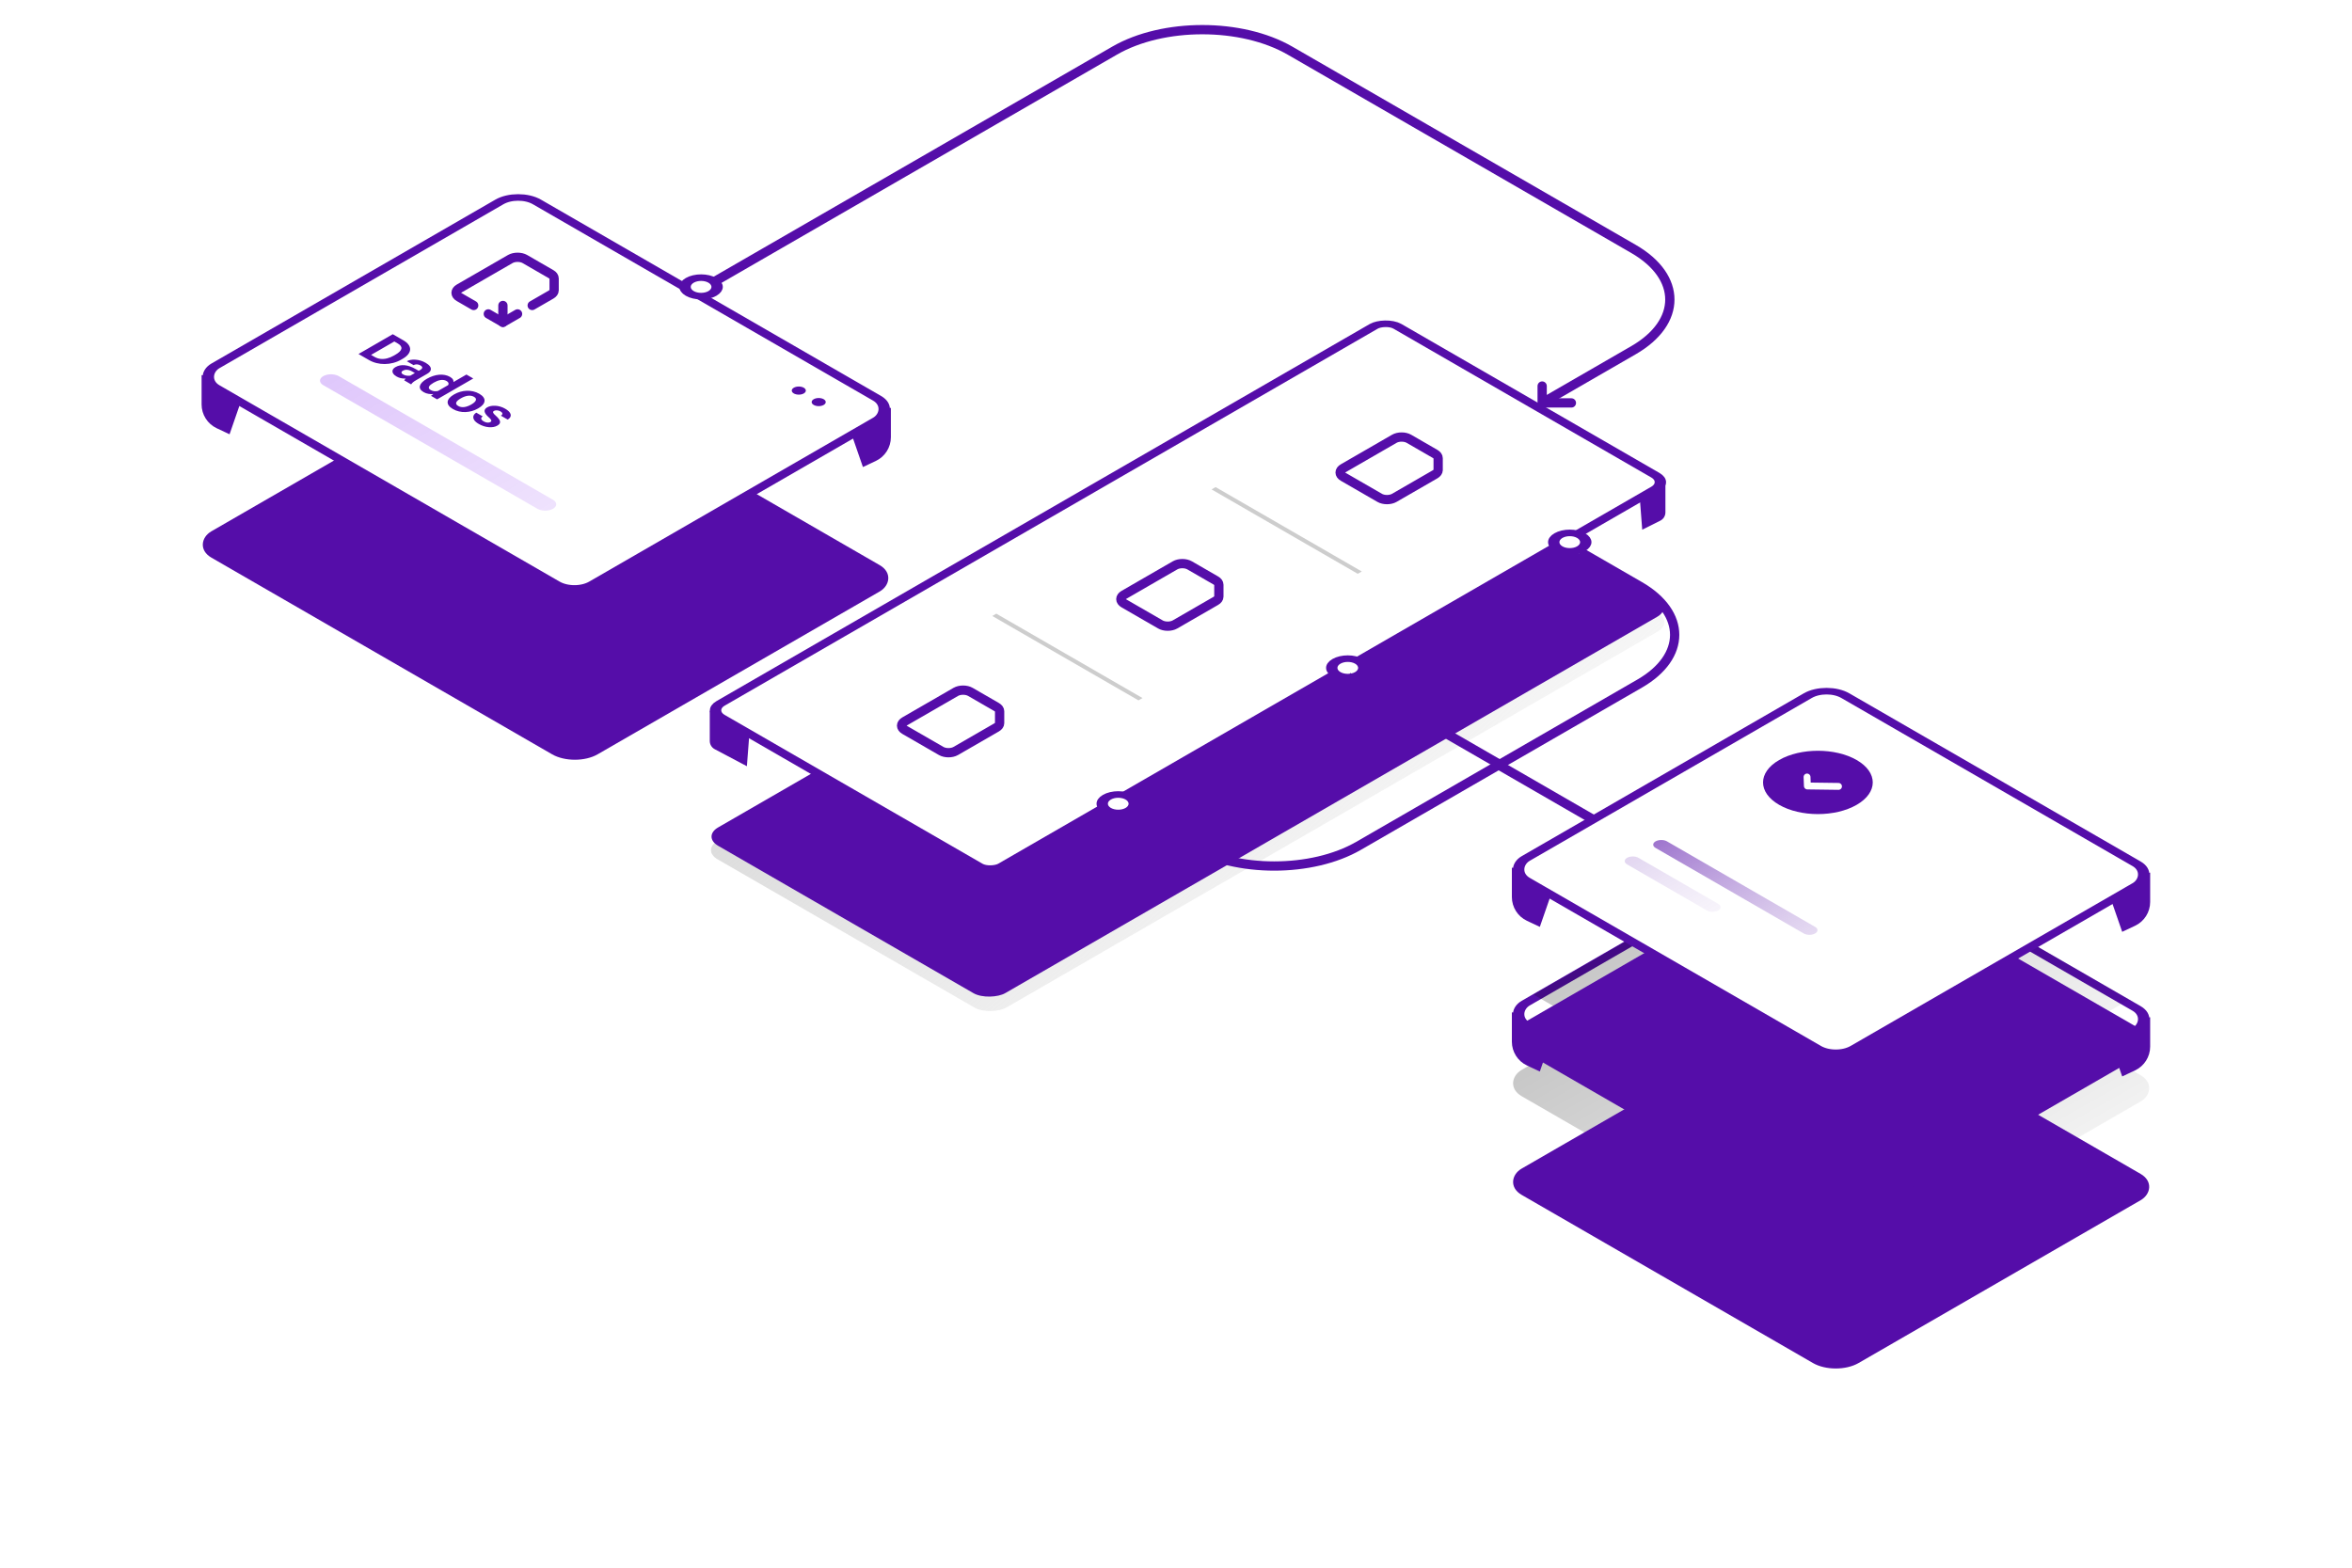 <?xml version="1.0" encoding="UTF-8"?>
<svg fill="none" viewBox="0 0 507 338" xmlns="http://www.w3.org/2000/svg">
<path d="m321.79 164.2 36.928 21.32" stroke="#550DA9" stroke-width="2"/>
<rect transform="matrix(-.866 -.5 -.866 .5 360.79 134.17)" width="71.862" height="170.1" rx="3.956" fill="url(#i)"/>
<g filter="url(#m)">
<rect transform="matrix(-.866 -.5 -.866 .5 360.66 111.22)" width="71.462" height="170.21" rx="3.956" fill="#550DA9"/>
</g>
<path d="m359 110.47v-6.264l-5.5 3.5 0.5 6.5 3.895-1.947c0.677-0.339 1.105-1.032 1.105-1.789z" fill="#550DA9"/>
<path d="m153 159.76v-6.56l8.5 5.5-0.5 6.5-6.936-3.672c-0.654-0.347-1.064-1.027-1.064-1.768z" fill="#550DA9"/>
<rect transform="matrix(-.866 -.5 -.866 .5 357.91 103.08)" x="-1.732" y="5.9605e-8" width="70.123" height="168.51" rx="2.956" fill="#fff" stroke="#550DA9" stroke-width="2"/>
<path d="m310.01 101.35v-2.573c0-0.341-0.235-0.669-0.652-0.91l-5.65-3.262c-0.871-0.503-2.281-0.503-3.151 0l-11.029 6.367c-0.871 0.503-0.871 1.317 0 1.819l7.877 4.548c0.871 0.503 2.281 0.503 3.152 0l8.801-5.081c0.417-0.241 0.652-0.568 0.652-0.909v0z" clip-rule="evenodd" fill-rule="evenodd" stroke="#550DA9" stroke-linecap="round" stroke-linejoin="round" stroke-width="2"/>
<line transform="matrix(.866 .5 -.866 .5 261.17 105.52)" x2="36.386" y1="-.5" y2="-.5" stroke="#CDCDCD"/>
<path d="m262.74 128.64v-2.572c0-0.342-0.235-0.669-0.652-0.91l-5.65-3.262c-0.87-0.503-2.281-0.503-3.151 0l-11.029 6.367c-0.87 0.503-0.87 1.317 0 1.82l7.878 4.548c0.87 0.502 2.28 0.502 3.151 0l8.801-5.081c0.417-0.241 0.652-0.569 0.652-0.91v0z" clip-rule="evenodd" fill-rule="evenodd" stroke="#550DA9" stroke-linecap="round" stroke-linejoin="round" stroke-width="2"/>
<line transform="matrix(.866 .5 -.866 .5 213.9 132.81)" x2="36.386" y1="-.5" y2="-.5" stroke="#CDCDCD"/>
<path d="m215.48 155.92v-2.573c0-0.341-0.234-0.668-0.652-0.909l-5.65-3.262c-0.87-0.503-2.28-0.503-3.151 0l-11.029 6.367c-0.87 0.503-0.87 1.317 0 1.82l7.878 4.548c0.871 0.502 2.281 0.502 3.151 0l8.801-5.081c0.418-0.241 0.652-0.569 0.652-0.91v0z" clip-rule="evenodd" fill-rule="evenodd" stroke="#550DA9" stroke-linecap="round" stroke-linejoin="round" stroke-width="2"/>
<circle transform="matrix(.866 .5 -.866 .5 338.73 115.07)" cx="1.819" cy="1.819" r="1.819" fill="#76E9D0"/>
<circle transform="matrix(.866 .5 -.866 .5 241.05 171.47)" cx="1.819" cy="1.819" r="2.819" fill="#fff" stroke="#550DA9" stroke-width="2"/>
<circle transform="matrix(.866 .5 -.866 .5 290.53 142.18)" cx="1.819" cy="1.819" r="2.819" fill="#fff" stroke="#550DA9" stroke-width="2"/>
<circle transform="matrix(.866 .5 -.866 .5 338.38 115.07)" cx="1.819" cy="1.819" r="2.819" fill="#fff" stroke="#550DA9" stroke-width="2"/>
<path d="m340.6 118.95 12.861 7.425c10.044 5.799 10.044 15.201 0 21l-60.611 34.994c-10.044 5.799-26.329 5.799-36.373 0l-12.862-7.425" stroke="#550DA9" stroke-width="2"/>
<path d="m290.6 145.95 32.475 18.75" stroke="#550DA9" stroke-width="2"/>
<path d="m332.43 83.232v3.639h6.302" stroke="#550DA9" stroke-linecap="round" stroke-linejoin="round" stroke-width="2"/>
<path d="m109.2 84.394c1.913-1.105 5.015-1.105 6.928 0l55.663 32.136c1.913 1.105 1.913 2.896 0 4l-47.711 27.546c-1.913 1.105-5.015 1.105-6.928 0l-55.663-32.137c-1.913-1.104-1.913-2.895 0-4l47.711-27.546z" fill="url(#h)" opacity=".3"/>
<g filter="url(#l)">
<rect transform="matrix(.866 .5 -.866 .5 111.28 48.242)" width="96.154" height="81.558" rx="5.674" fill="#550DA9"/>
</g>
<path d="m192.04 94.258v-6.328l-4.255 0.709-4.965 2.837 3.192 9.219 2.77-1.304c1.989-0.936 3.258-2.936 3.258-5.133z" fill="#550DA9"/>
<path d="m43.456 87.194v-6.328l4.255 0.709 4.964 2.837-3.191 9.22-2.771-1.304c-1.988-0.936-3.258-2.936-3.258-5.134z" fill="#550DA9"/>
<rect transform="matrix(.866 .5 -.866 .5 112.56 40.704)" x="-5.9605e-8" y="1" width="94.035" height="80.033" rx="4.674" fill="#fff" stroke="#550DA9" stroke-width="2"/>
<circle transform="matrix(.866 .5 -.866 .5 172.19 82.974)" cx="1.238" cy="1.238" r="1.238" fill="#550DA9"/>
<circle transform="matrix(.866 .5 -.866 .5 176.48 85.451)" cx="1.238" cy="1.238" r="1.238" fill="#550DA9"/>
<line transform="matrix(.866 .5 -.866 .5 68.001 82.072)" x1="1.938" x2="55.248" y1="-1.938" y2="-1.938" opacity=".3" stroke="url(#g)" stroke-linecap="round" stroke-width="3.877"/>
<path d="m79.548 77.632-1.609-0.929 1.198-0.68 1.599 0.923c0.399 0.231 0.825 0.373 1.279 0.428 0.457 0.053 0.929 0.018 1.416-0.103 0.49-0.119 0.983-0.321 1.477-0.606l0.36-0.208c0.379-0.219 0.671-0.435 0.878-0.647 0.21-0.211 0.335-0.418 0.376-0.621 0.041-0.203-0.003-0.398-0.132-0.586-0.125-0.19-0.335-0.369-0.629-0.539l-1.654-0.955 1.192-0.688 1.654 0.955c0.494 0.285 0.861 0.595 1.101 0.929 0.247 0.334 0.365 0.678 0.355 1.031-0.01 0.353-0.15 0.702-0.421 1.046-0.264 0.344-0.66 0.668-1.187 0.973l-0.35 0.202c-0.524 0.303-1.086 0.531-1.685 0.685-0.595 0.156-1.199 0.237-1.812 0.243-0.606 0.006-1.201-0.062-1.786-0.205-0.579-0.142-1.118-0.358-1.619-0.647zm6.642-4.696-7.388 4.266-1.522-0.879 7.388-4.266 1.522 0.879zm1.959 8.232 2.446-1.412c0.176-0.102 0.298-0.205 0.365-0.311 0.071-0.107 0.081-0.217 0.03-0.328-0.047-0.109-0.166-0.219-0.355-0.328-0.162-0.094-0.332-0.158-0.507-0.193-0.172-0.037-0.343-0.044-0.512-0.021-0.166 0.021-0.318 0.072-0.457 0.152l-1.461-0.844c0.233-0.135 0.509-0.231 0.827-0.29s0.66-0.074 1.025-0.047c0.369 0.025 0.741 0.094 1.116 0.205 0.379 0.113 0.746 0.272 1.101 0.477 0.426 0.246 0.734 0.506 0.924 0.779 0.189 0.274 0.237 0.547 0.142 0.82-0.091 0.275-0.35 0.536-0.776 0.782l-2.349 1.356c-0.301 0.174-0.529 0.327-0.685 0.46-0.152 0.131-0.264 0.258-0.335 0.381l-0.086 0.05-1.477-0.853c0.078-0.127 0.21-0.266 0.396-0.416 0.193-0.15 0.403-0.291 0.629-0.422zm2.299-1.105-0.817 0.483-0.817-0.472c-0.193-0.111-0.382-0.195-0.568-0.252-0.186-0.057-0.365-0.088-0.538-0.094-0.169-0.008-0.328 0.006-0.477 0.041-0.145 0.037-0.281 0.092-0.406 0.164s-0.21 0.154-0.254 0.246c-0.041 0.09-0.035 0.183 0.015 0.278 0.054 0.094 0.154 0.183 0.299 0.267 0.22 0.127 0.455 0.212 0.705 0.255 0.25 0.043 0.484 0.053 0.7 0.029 0.22-0.021 0.389-0.065 0.507-0.129l-0.233 0.58c-0.193 0.049-0.411 0.089-0.655 0.12-0.24 0.033-0.497 0.047-0.771 0.041-0.271-0.008-0.548-0.045-0.832-0.111-0.281-0.068-0.558-0.182-0.832-0.34-0.348-0.201-0.595-0.424-0.741-0.668-0.139-0.244-0.168-0.485-0.086-0.724 0.088-0.238 0.291-0.449 0.609-0.633 0.288-0.166 0.597-0.282 0.929-0.349 0.332-0.066 0.678-0.083 1.04-0.05 0.369 0.033 0.751 0.119 1.147 0.258 0.399 0.137 0.808 0.326 1.228 0.568l0.847 0.489zm3.501 4.5 6.597-3.809 1.471 0.85-7.794 4.5-1.324-0.765 1.05-0.776zm-1.989-2.859 0.106-0.061c0.419-0.242 0.848-0.435 1.284-0.577 0.44-0.145 0.874-0.235 1.304-0.273 0.43-0.037 0.846-0.018 1.248 0.059 0.403 0.076 0.775 0.213 1.116 0.41 0.321 0.185 0.534 0.387 0.639 0.604 0.108 0.219 0.122 0.449 0.041 0.691-0.074 0.242-0.228 0.491-0.462 0.747-0.23 0.254-0.521 0.51-0.873 0.768l-0.233 0.135c-0.43 0.193-0.861 0.354-1.294 0.483-0.433 0.129-0.859 0.215-1.279 0.258-0.413 0.043-0.808 0.033-1.187-0.029s-0.731-0.188-1.056-0.375c-0.342-0.197-0.577-0.413-0.705-0.647-0.125-0.232-0.154-0.474-0.086-0.724 0.071-0.248 0.228-0.497 0.472-0.747 0.244-0.25 0.565-0.49 0.964-0.721zm1.568 0.782-0.107 0.061c-0.227 0.131-0.421 0.263-0.584 0.396-0.159 0.135-0.274 0.27-0.345 0.404-0.064 0.135-0.073 0.265-0.025 0.39 0.054 0.125 0.178 0.243 0.37 0.354 0.25 0.145 0.513 0.232 0.787 0.261 0.277 0.027 0.558 0.008 0.842-0.059 0.288-0.065 0.568-0.168 0.842-0.311l0.665-0.384c0.203-0.129 0.364-0.257 0.482-0.384 0.125-0.127 0.201-0.253 0.228-0.378 0.03-0.123 0.01-0.244-0.061-0.363-0.068-0.117-0.195-0.229-0.381-0.337-0.189-0.109-0.396-0.178-0.619-0.205-0.22-0.029-0.447-0.025-0.68 0.012-0.23 0.039-0.467 0.105-0.71 0.199-0.237 0.094-0.472 0.208-0.705 0.343zm4.293 2.59 0.106-0.061c0.403-0.232 0.831-0.413 1.284-0.542 0.457-0.131 0.92-0.205 1.39-0.223 0.471-0.018 0.936 0.026 1.396 0.132 0.463 0.103 0.903 0.275 1.319 0.516s0.716 0.495 0.898 0.765c0.186 0.268 0.264 0.537 0.234 0.809-0.027 0.274-0.154 0.542-0.381 0.806-0.223 0.262-0.536 0.509-0.939 0.741l-0.106 0.061c-0.399 0.231-0.827 0.411-1.284 0.542-0.453 0.129-0.918 0.202-1.395 0.22-0.471 0.018-0.936-0.026-1.396-0.132-0.46-0.105-0.898-0.278-1.314-0.518-0.416-0.24-0.717-0.494-0.903-0.762-0.183-0.266-0.261-0.535-0.233-0.808 0.034-0.274 0.162-0.541 0.386-0.803 0.227-0.264 0.54-0.511 0.939-0.741zm1.568 0.782-0.106 0.062c-0.23 0.133-0.425 0.269-0.584 0.407s-0.271 0.277-0.335 0.416c-0.058 0.139-0.056 0.274 0.005 0.407s0.196 0.26 0.406 0.381c0.203 0.117 0.419 0.193 0.65 0.229 0.23 0.035 0.463 0.035 0.7 0 0.241-0.037 0.481-0.102 0.721-0.193 0.244-0.09 0.48-0.201 0.71-0.334l0.107-0.062c0.223-0.129 0.411-0.263 0.563-0.401 0.159-0.139 0.269-0.278 0.33-0.419 0.068-0.141 0.073-0.278 0.015-0.413-0.057-0.135-0.189-0.262-0.396-0.381-0.206-0.119-0.426-0.195-0.659-0.229-0.23-0.031-0.469-0.028-0.716 0.009-0.24 0.037-0.48 0.102-0.72 0.193-0.237 0.09-0.467 0.199-0.69 0.328zm6.327 5.13c0.105-0.06 0.17-0.133 0.193-0.217 0.024-0.084-0.012-0.194-0.106-0.331-0.088-0.137-0.256-0.312-0.503-0.524-0.216-0.195-0.399-0.389-0.548-0.58-0.142-0.191-0.235-0.376-0.279-0.554-0.04-0.176-0.02-0.344 0.061-0.504 0.085-0.162 0.244-0.311 0.477-0.445 0.23-0.133 0.496-0.23 0.797-0.29 0.304-0.059 0.627-0.079 0.969-0.061 0.348 0.018 0.702 0.079 1.06 0.184 0.366 0.105 0.719 0.257 1.061 0.454 0.477 0.275 0.81 0.556 1 0.841 0.192 0.287 0.247 0.56 0.162 0.82-0.078 0.26-0.286 0.487-0.624 0.683l-1.462-0.844c0.143-0.082 0.239-0.173 0.29-0.273 0.057-0.1 0.056-0.204-5e-3 -0.314-0.054-0.109-0.18-0.221-0.376-0.334-0.162-0.094-0.331-0.158-0.507-0.193-0.173-0.037-0.339-0.047-0.498-0.029-0.152 0.018-0.284 0.059-0.395 0.123-0.085 0.049-0.144 0.103-0.178 0.161-0.027 0.059-0.027 0.127 0 0.205 0.027 0.078 0.081 0.168 0.162 0.27 0.088 0.102 0.21 0.219 0.366 0.351 0.314 0.275 0.561 0.541 0.741 0.797 0.182 0.254 0.253 0.498 0.213 0.732-0.037 0.232-0.235 0.452-0.594 0.659-0.244 0.141-0.521 0.238-0.832 0.293s-0.645 0.067-1 0.038c-0.352-0.031-0.712-0.104-1.081-0.22-0.362-0.115-0.719-0.274-1.07-0.477-0.511-0.295-0.853-0.598-1.025-0.908-0.17-0.309-0.205-0.597-0.107-0.864 0.105-0.268 0.306-0.487 0.604-0.659l1.385 0.8c-0.193 0.119-0.303 0.241-0.33 0.366-0.023 0.127 0.012 0.249 0.107 0.366 0.098 0.119 0.235 0.23 0.411 0.331 0.189 0.109 0.372 0.186 0.548 0.229 0.179 0.041 0.345 0.055 0.497 0.041 0.159-0.014 0.298-0.055 0.416-0.123z" fill="#550DA9"/>
<path d="m332.43 86.871 19.694-11.37c10.442-6.029 10.442-15.803 0-21.831l-44.903-25.925-29.147-16.828c-10.442-6.029-27.372-6.029-37.814 0l-87.442 50.485" stroke="#550DA9" stroke-width="2"/>
<circle transform="matrix(.866 .5 -.866 .5 151.13 60.036)" cx="1.819" cy="1.819" r="2.819" fill="#fff" stroke="#550DA9" stroke-width="2"/>
<rect transform="matrix(.866 .5 -.866 .5 393.73 192.73)" width="83.855" height="81.558" rx="5.674" fill="url(#f)" opacity=".3"/>
<g filter="url(#k)">
<rect transform="matrix(.866 .5 -.866 .5 393.73 185.64)" width="83.855" height="81.558" rx="5.674" fill="#550DA9"/>
</g>
<path d="m463.49 225.65v-6.328l-4.255 0.709-4.965 2.837 3.192 9.219 2.77-1.304c1.989-0.935 3.258-2.936 3.258-5.133z" fill="#550DA9"/>
<path d="m325.9 224.59v-6.328l4.255 0.709 4.965 2.837-3.192 9.219-2.77-1.304c-1.989-0.935-3.258-2.935-3.258-5.133z" fill="#550DA9"/>
<rect transform="matrix(.866 .5 -.866 .5 394.6 178.34)" x="-5.9605e-8" y="1" width="81.855" height="79.558" rx="4.674" fill="#fff" stroke="#550DA9" stroke-width="2"/>
<line transform="matrix(.866 .5 -.866 .5 355.65 213.3)" x1="1.418" x2="38.297" y1="-1.418" y2="-1.418" opacity=".3" stroke="url(#e)" stroke-linecap="round" stroke-width="2.837"/>
<line transform="matrix(.866 .5 -.866 .5 349.51 216.84)" x1="1.418" x2="21.276" y1="-1.418" y2="-1.418" opacity=".3" stroke="url(#d)" stroke-linecap="round" stroke-width="2.837"/>
<circle transform="matrix(.866 .5 -.866 .5 389.43 193.79)" cx="7.092" cy="7.092" r="7.092" fill="#76E9D0"/>
<path d="m392.69 201.51-4.927-0.067-0.056-1.421" stroke="#550DA9" stroke-linecap="round" stroke-linejoin="round" stroke-width="1.091"/>
<path d="m393.84 177.92 65.136 37.607-63.257 36.521-65.136-37.606 63.257-36.522z" fill="url(#c)" opacity=".3"/>
<g filter="url(#j)">
<rect transform="matrix(.866 .5 -.866 .5 393.73 154.45)" width="83.855" height="81.558" rx="5.674" fill="#550DA9"/>
</g>
<path d="m463.49 194.47v-6.328l-4.255 0.709-4.965 2.837 3.192 9.219 2.77-1.304c1.989-0.936 3.258-2.936 3.258-5.133z" fill="#550DA9"/>
<path d="m325.9 193.4v-6.328l4.255 0.709 4.965 2.837-3.192 9.219-2.77-1.304c-1.989-0.935-3.258-2.935-3.258-5.133z" fill="#550DA9"/>
<rect transform="matrix(.866 .5 -.866 .5 394.6 147.15)" x="-5.9605e-8" y="1" width="81.855" height="79.558" rx="4.674" fill="#fff" stroke="#550DA9" stroke-width="2"/>
<line transform="matrix(.866 .5 -.866 .5 355.65 182.11)" x1="1.418" x2="38.297" y1="-1.418" y2="-1.418" stroke="url(#b)" stroke-linecap="round" stroke-width="2.837"/>
<line transform="matrix(.866 .5 -.866 .5 349.51 185.66)" x1="1.418" x2="21.276" y1="-1.418" y2="-1.418" opacity=".3" stroke="url(#a)" stroke-linecap="round" stroke-width="2.837"/>
<circle transform="matrix(.866 .5 -.866 .5 391.87 159.04)" cx="9.655" cy="9.655" r="9.655" fill="#550DA9"/>
<path d="m396.31 169.55-6.706-0.091-0.076-1.934" stroke="#fff" stroke-linecap="round" stroke-linejoin="round" stroke-width="1.485"/>
<path d="m108.41 65.859v3.64" stroke="#550DA9" stroke-linecap="round" stroke-linejoin="round" stroke-width="2"/>
<path d="m102.11 65.859-3.153-1.82c-0.871-0.503-0.871-1.317 0-1.82l11.034-6.37c0.871-0.503 2.281-0.503 3.152 0l5.652 3.263c0.418 0.242 0.653 0.569 0.653 0.91v2.574c0 0.341-0.235 0.669-0.653 0.91l-4.076 2.353" stroke="#550DA9" stroke-linecap="round" stroke-linejoin="round" stroke-width="2"/>
<path d="m105.26 67.679 3.152 1.82 3.153-1.82" stroke="#550DA9" stroke-linecap="round" stroke-linejoin="round" stroke-width="2"/>
<defs>
<filter id="m" x="123.7" y="66.754" width="264.62" height="177.86" color-interpolation-filters="sRGB" filterUnits="userSpaceOnUse">
<feFlood flood-opacity="0" result="BackgroundImageFix"/>
<feColorMatrix in="SourceAlpha" result="hardAlpha" values="0 0 0 0 0 0 0 0 0 0 0 0 0 0 0 0 0 0 127 0"/>
<feOffset dy="19.78"/>
<feGaussianBlur stdDeviation="14.835"/>
<feComposite in2="hardAlpha" operator="out"/>
<feColorMatrix values="0 0 0 0 0.251 0 0 0 0 0 0 0 0 0 0.545 0 0 0 0.1 0"/>
<feBlend in2="BackgroundImageFix" result="effect1_dropShadow_1013_4559"/>
<feBlend in="SourceGraphic" in2="effect1_dropShadow_1013_4559" result="shape"/>
</filter>
<filter id="l" x=".976" y="35.72" width="233.25" height="170.64" color-interpolation-filters="sRGB" filterUnits="userSpaceOnUse">
<feFlood flood-opacity="0" result="BackgroundImageFix"/>
<feColorMatrix in="SourceAlpha" result="hardAlpha" values="0 0 0 0 0 0 0 0 0 0 0 0 0 0 0 0 0 0 127 0"/>
<feOffset dy="28.368"/>
<feGaussianBlur stdDeviation="21.276"/>
<feComposite in2="hardAlpha" operator="out"/>
<feColorMatrix values="0 0 0 0 0.251 0 0 0 0 0 0 0 0 0 0.545 0 0 0 0.1 0"/>
<feBlend in2="BackgroundImageFix" result="effect1_dropShadow_1013_4559"/>
<feBlend in="SourceGraphic" in2="effect1_dropShadow_1013_4559" result="shape"/>
</filter>
<filter id="k" x="283.42" y="173.12" width="222.6" height="164.49" color-interpolation-filters="sRGB" filterUnits="userSpaceOnUse">
<feFlood flood-opacity="0" result="BackgroundImageFix"/>
<feColorMatrix in="SourceAlpha" result="hardAlpha" values="0 0 0 0 0 0 0 0 0 0 0 0 0 0 0 0 0 0 127 0"/>
<feOffset dy="28.368"/>
<feGaussianBlur stdDeviation="21.276"/>
<feComposite in2="hardAlpha" operator="out"/>
<feColorMatrix values="0 0 0 0 0.251 0 0 0 0 0 0 0 0 0 0.545 0 0 0 0.1 0"/>
<feBlend in2="BackgroundImageFix" result="effect1_dropShadow_1013_4559"/>
<feBlend in="SourceGraphic" in2="effect1_dropShadow_1013_4559" result="shape"/>
</filter>
<filter id="j" x="283.42" y="141.93" width="222.6" height="164.49" color-interpolation-filters="sRGB" filterUnits="userSpaceOnUse">
<feFlood flood-opacity="0" result="BackgroundImageFix"/>
<feColorMatrix in="SourceAlpha" result="hardAlpha" values="0 0 0 0 0 0 0 0 0 0 0 0 0 0 0 0 0 0 127 0"/>
<feOffset dy="28.368"/>
<feGaussianBlur stdDeviation="21.276"/>
<feComposite in2="hardAlpha" operator="out"/>
<feColorMatrix values="0 0 0 0 0.251 0 0 0 0 0 0 0 0 0 0.545 0 0 0 0.1 0"/>
<feBlend in2="BackgroundImageFix" result="effect1_dropShadow_1013_4559"/>
<feBlend in="SourceGraphic" in2="effect1_dropShadow_1013_4559" result="shape"/>
</filter>
<linearGradient id="i" x1="154.97" x2="-25.01" y1="-34.232" y2="-70.364" gradientUnits="userSpaceOnUse">
<stop stop-color="#D3D3D3" offset="0"/>
<stop stop-color="#D3D3D3" stop-opacity="0" offset="1"/>
</linearGradient>
<linearGradient id="h" x1="114.5" x2="169.29" y1="47.179" y2="144.44" gradientUnits="userSpaceOnUse">
<stop offset="0"/>
<stop stop-opacity="0" offset="1"/>
</linearGradient>
<linearGradient id="g" x1="-38.228" x2="127.43" y1="1" y2="1" gradientUnits="userSpaceOnUse">
<stop stop-color="#7207EF" offset="0"/>
<stop stop-color="#7207EF" stop-opacity="0" offset=".943"/>
</linearGradient>
<linearGradient id="f" x1="-39.631" x2="110.83" y1="-46.891" y2="-45.235" gradientUnits="userSpaceOnUse">
<stop offset="0"/>
<stop stop-opacity="0" offset="1"/>
</linearGradient>
<linearGradient id="e" x1="-26.549" x2="88.496" y1="1" y2="1" gradientUnits="userSpaceOnUse">
<stop stop-color="#D0D0D0" offset="0"/>
<stop stop-color="#fff" stop-opacity="0" offset=".943"/>
</linearGradient>
<linearGradient id="d" x1="-15.171" x2="50.569" y1="1" y2="1" gradientUnits="userSpaceOnUse">
<stop stop-color="#D0D0D0" offset="0"/>
<stop stop-color="#fff" stop-opacity="0" offset=".943"/>
</linearGradient>
<linearGradient id="c" x1="399.42" x2="456.59" y1="139.15" y2="240.36" gradientUnits="userSpaceOnUse">
<stop offset="0"/>
<stop stop-opacity="0" offset="1"/>
</linearGradient>
<linearGradient id="b" x1="-26.549" x2="88.496" y1="1" y2="1" gradientUnits="userSpaceOnUse">
<stop stop-color="#550DA8" offset="0"/>
<stop stop-color="#fff" stop-opacity="0" offset=".943"/>
</linearGradient>
<linearGradient id="a" x1="-15.171" x2="50.569" y1="1" y2="1" gradientUnits="userSpaceOnUse">
<stop stop-color="#540DA8" offset="0"/>
<stop stop-color="#fff" stop-opacity="0" offset=".943"/>
</linearGradient>
</defs>
</svg>
